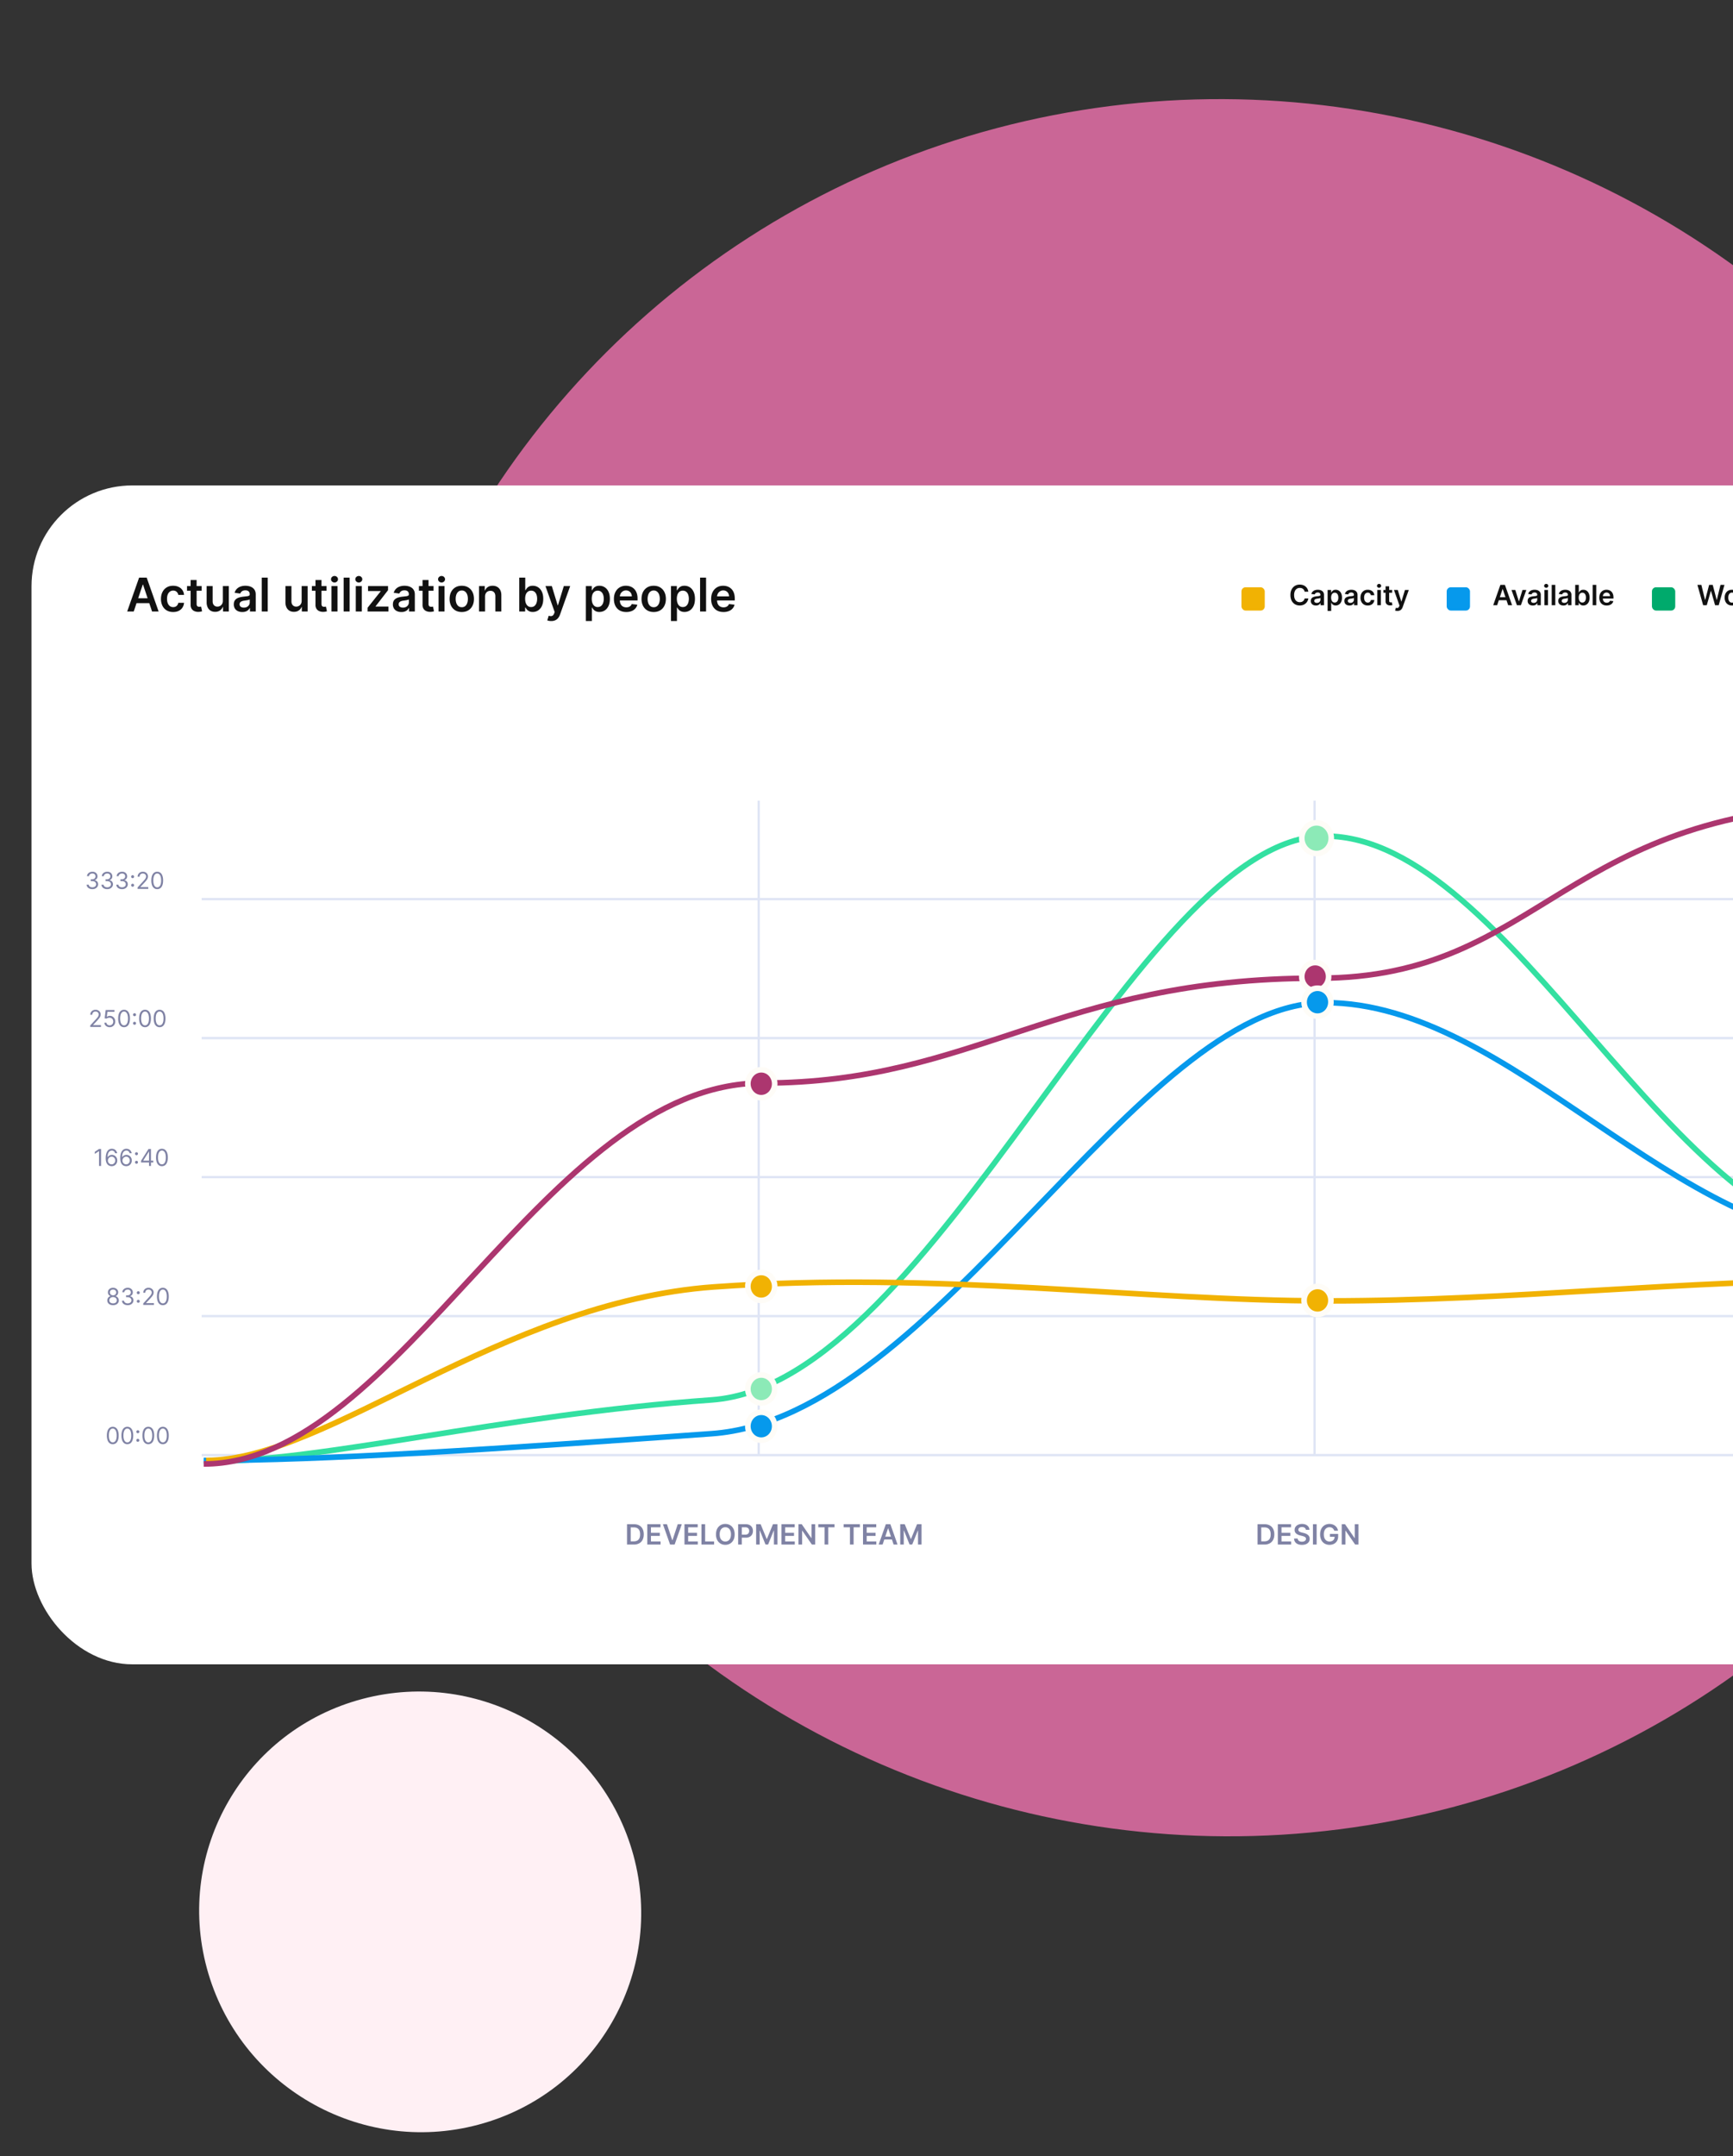 <svg xmlns="http://www.w3.org/2000/svg" width="275" height="342" fill="none"><rect width="100%" height="100%" fill="#333333" stroke="none"/><g clip-path="url(#a)"><circle cx="138" cy="138" r="138" fill="#CA6696" transform="matrix(-.262 -.965 .967 -.256 97 322)"/><circle cx="35" cy="35" r="35" fill="#FFF0F4" transform="matrix(-.262 -.965 .967 -.256 42 346)"/><rect width="325" height="187" x="5" y="77" fill="#fff" rx="16"/><rect width="3.697" height="3.697" x="197" y="93.152" fill="#F1B203" rx=".657"/><path fill="#111" d="M207.612 93.862h-.589a.701.701 0 0 0-.491-.567.895.895 0 0 0-.276-.04.834.834 0 0 0-.466.132.86.86 0 0 0-.318.384 1.474 1.474 0 0 0-.115.616c0 .247.038.455.115.624a.863.863 0 0 0 .318.38c.135.086.29.128.465.128a.942.942 0 0 0 .271-.037.737.737 0 0 0 .228-.115.693.693 0 0 0 .269-.438l.589.003a1.256 1.256 0 0 1-.143.432 1.257 1.257 0 0 1-.698.595 1.533 1.533 0 0 1-.524.085c-.284 0-.537-.066-.76-.197a1.377 1.377 0 0 1-.526-.569c-.128-.247-.192-.544-.192-.891 0-.348.065-.645.194-.892.129-.248.305-.437.528-.568.222-.132.474-.197.756-.197.179 0 .346.025.501.075.154.05.292.125.412.222.121.097.22.216.298.356.079.14.13.3.154.48Zm1.207 2.187c-.154 0-.292-.028-.415-.082a.676.676 0 0 1-.289-.246.714.714 0 0 1-.106-.4c0-.136.025-.25.076-.339.05-.089.119-.16.206-.214.087-.053.185-.094.295-.121a2.4 2.4 0 0 1 .341-.062c.142-.014.257-.027.345-.039a.512.512 0 0 0 .193-.057c.041-.026.061-.066.061-.121v-.01a.358.358 0 0 0-.105-.275c-.071-.065-.172-.098-.305-.098-.139 0-.25.03-.332.092a.457.457 0 0 0-.164.215l-.532-.075a.846.846 0 0 1 .208-.369.902.902 0 0 1 .354-.224 1.502 1.502 0 0 1 .811-.035.972.972 0 0 1 .317.136.68.68 0 0 1 .23.254.825.825 0 0 1 .088.402V96h-.548v-.332h-.019a.683.683 0 0 1-.381.329.942.942 0 0 1-.329.052Zm.148-.42a.623.623 0 0 0 .298-.067.497.497 0 0 0 .263-.43v-.285a.275.275 0 0 1-.092.04 1.261 1.261 0 0 1-.142.034c-.052.01-.104.018-.155.025l-.134.019a1 1 0 0 0-.229.057.381.381 0 0 0-.159.11.269.269 0 0 0-.058.18.27.27 0 0 0 .115.237c.076.054.174.08.293.08Zm1.703 1.278V93.58h.56v.4h.034c.029-.058.07-.12.124-.187a.668.668 0 0 1 .217-.172.747.747 0 0 1 .35-.072c.187 0 .356.048.506.143a.97.97 0 0 1 .359.42c.089.186.134.413.134.681 0 .266-.044.492-.131.678a.995.995 0 0 1-.356.425.914.914 0 0 1-.51.147.7.7 0 0 1-.566-.236 1.082 1.082 0 0 1-.127-.188h-.024v1.288h-.57Zm.559-2.117c0 .157.022.294.066.411.045.118.11.21.194.276a.493.493 0 0 0 .309.098.493.493 0 0 0 .316-.101.621.621 0 0 0 .192-.279c.045-.119.067-.254.067-.405 0-.15-.022-.283-.065-.4a.6.6 0 0 0-.192-.274.502.502 0 0 0-.318-.1.503.503 0 0 0-.311.097.59.59 0 0 0-.193.27 1.145 1.145 0 0 0-.065.407Zm2.909 1.259a1.01 1.01 0 0 1-.414-.082.679.679 0 0 1-.29-.246.722.722 0 0 1-.105-.4c0-.136.025-.25.075-.339.051-.089.12-.16.207-.214a1.04 1.04 0 0 1 .294-.121 2.44 2.44 0 0 1 .342-.062c.142-.014.257-.027.345-.039a.512.512 0 0 0 .192-.057c.041-.026.062-.066.062-.121v-.01c0-.118-.035-.21-.106-.275-.07-.065-.171-.098-.304-.098-.139 0-.25.03-.332.092a.45.45 0 0 0-.164.215l-.532-.075a.855.855 0 0 1 .562-.593 1.502 1.502 0 0 1 .811-.035.981.981 0 0 1 .317.136.688.688 0 0 1 .23.254.825.825 0 0 1 .088.402V96h-.548v-.332h-.019a.707.707 0 0 1-.381.329.952.952 0 0 1-.33.052Zm.149-.42a.619.619 0 0 0 .297-.067.5.5 0 0 0 .194-.183.467.467 0 0 0 .069-.247v-.285a.268.268 0 0 1-.091.04 1.261 1.261 0 0 1-.142.034 3.833 3.833 0 0 1-.29.044.99.99 0 0 0-.228.057.381.381 0 0 0-.159.11.269.269 0 0 0-.058.18.27.27 0 0 0 .115.237c.076.054.174.08.293.08Zm2.758.418c-.242 0-.449-.053-.622-.159a1.062 1.062 0 0 1-.399-.44 1.46 1.46 0 0 1-.139-.648c0-.246.048-.463.142-.65.095-.19.228-.337.4-.442.174-.106.378-.16.615-.16.196 0 .37.037.521.11a.89.89 0 0 1 .364.304c.09.13.142.282.154.456h-.545a.52.52 0 0 0-.157-.291.455.455 0 0 0-.329-.118.518.518 0 0 0-.308.094.603.603 0 0 0-.206.268 1.098 1.098 0 0 0-.072.42c0 .164.024.306.072.425a.619.619 0 0 0 .203.272.521.521 0 0 0 .311.095.516.516 0 0 0 .225-.048.452.452 0 0 0 .168-.14.518.518 0 0 0 .093-.222h.545a.896.896 0 0 1-.507.764c-.15.073-.326.11-.529.11ZM218.55 96v-2.42h.57V96h-.57Zm.286-2.763a.333.333 0 0 1-.233-.09.29.29 0 0 1-.097-.219c0-.086.032-.159.097-.219a.33.33 0 0 1 .233-.091c.092 0 .169.03.233.091.066.06.098.133.098.22a.287.287 0 0 1-.098.218.328.328 0 0 1-.233.09Zm2.079.343v.442h-1.391v-.442h1.391Zm-1.048-.58h.57v2.272c0 .077.012.136.035.177.024.04.056.067.094.082a.365.365 0 0 0 .13.022.837.837 0 0 0 .167-.022l.096.445a1.075 1.075 0 0 1-.336.057.93.93 0 0 1-.386-.064.6.6 0 0 1-.272-.224.66.66 0 0 1-.098-.378V93Zm1.879 3.907a1.153 1.153 0 0 1-.372-.06l.132-.444a.762.762 0 0 0 .223.035.27.27 0 0 0 .171-.062.434.434 0 0 0 .128-.195l.049-.13-.878-2.47h.605l.558 1.827h.025l.559-1.828h.607l-.969 2.713a1.074 1.074 0 0 1-.18.33.727.727 0 0 1-.274.21.91.91 0 0 1-.384.074Z"/><rect width="3.697" height="3.697" x="229.568" y="93.152" fill="#0699EC" rx=".657"/><path fill="#111" d="M237.574 96h-.624l1.136-3.226h.721L239.945 96h-.624l-.862-2.564h-.025l-.86 2.564Zm.02-1.265h1.702v.47h-1.702v-.47Zm4.608-1.155-.861 2.42h-.63l-.862-2.42h.608l.556 1.798h.025l.558-1.798h.606Zm1.022 2.469c-.153 0-.292-.028-.414-.082a.673.673 0 0 1-.29-.246.714.714 0 0 1-.106-.4c0-.136.025-.25.076-.339.05-.089.119-.16.206-.214.087-.053.186-.094.295-.121.11-.029.224-.049.342-.062.141-.014.256-.027.345-.039a.512.512 0 0 0 .192-.057c.041-.026.061-.066.061-.121v-.01a.358.358 0 0 0-.105-.275c-.071-.065-.172-.098-.304-.098-.14 0-.251.03-.333.092a.457.457 0 0 0-.164.215l-.532-.075a.846.846 0 0 1 .208-.369.91.91 0 0 1 .354-.224c.14-.05.294-.075.463-.075.117 0 .233.013.349.04a.976.976 0 0 1 .316.136.68.68 0 0 1 .23.254.825.825 0 0 1 .088.402V96h-.548v-.332h-.019a.683.683 0 0 1-.381.329.942.942 0 0 1-.329.052Zm.148-.42a.623.623 0 0 0 .298-.067.497.497 0 0 0 .263-.43v-.285a.275.275 0 0 1-.092.04 1.294 1.294 0 0 1-.141.034c-.053.01-.105.018-.156.025l-.134.019c-.085.012-.161.03-.229.057a.381.381 0 0 0-.159.11.269.269 0 0 0-.058.18.27.27 0 0 0 .115.237.5.5 0 0 0 .293.08Zm1.703.371v-2.42h.57V96h-.57Zm.287-2.763a.335.335 0 0 1-.234-.09.29.29 0 0 1-.097-.219c0-.086.032-.159.097-.219a.332.332 0 0 1 .234-.091c.091 0 .169.03.233.091.065.06.097.133.097.22a.29.29 0 0 1-.097.218.33.33 0 0 1-.233.09Zm1.44-.463V96h-.571v-3.226h.571Zm1.282 3.275a1.01 1.01 0 0 1-.414-.082.679.679 0 0 1-.29-.246.722.722 0 0 1-.105-.4c0-.136.025-.25.075-.339.051-.089.12-.16.207-.214a1.04 1.04 0 0 1 .294-.121c.111-.029.224-.049.342-.062.142-.014.257-.027.345-.039a.512.512 0 0 0 .192-.057c.041-.026.062-.066.062-.121v-.01c0-.118-.035-.21-.106-.275-.07-.065-.172-.098-.304-.098-.14 0-.25.03-.332.092a.45.45 0 0 0-.164.215l-.533-.075a.856.856 0 0 1 .563-.593 1.502 1.502 0 0 1 .811-.035.981.981 0 0 1 .317.136.688.688 0 0 1 .23.254.825.825 0 0 1 .088.402V96h-.548v-.332h-.019a.707.707 0 0 1-.381.329.952.952 0 0 1-.33.052Zm.148-.42a.62.62 0 0 0 .298-.067.5.5 0 0 0 .194-.183.467.467 0 0 0 .069-.247v-.285a.268.268 0 0 1-.091.04 1.261 1.261 0 0 1-.142.034 3.833 3.833 0 0 1-.29.044.99.99 0 0 0-.228.057.381.381 0 0 0-.159.11.27.27 0 0 0-.059.18c0 .105.039.184.115.237.077.054.175.08.293.08Zm1.729.371v-3.226h.57v1.207h.023c.03-.06.071-.122.125-.188a.657.657 0 0 1 .217-.172.747.747 0 0 1 .35-.072.925.925 0 0 1 .865.564c.089.185.134.412.134.68 0 .266-.044.492-.131.678a.995.995 0 0 1-.356.425.914.914 0 0 1-.51.147.7.7 0 0 1-.566-.236 1.092 1.092 0 0 1-.128-.188h-.033V96h-.56Zm.559-1.21c0 .157.022.294.066.411.045.118.11.21.194.276a.492.492 0 0 0 .308.098.496.496 0 0 0 .317-.101.621.621 0 0 0 .192-.279c.044-.119.066-.254.066-.405 0-.15-.021-.283-.064-.4a.6.6 0 0 0-.192-.274.503.503 0 0 0-.319-.1.502.502 0 0 0-.31.097.591.591 0 0 0-.194.27 1.169 1.169 0 0 0-.064.407Zm2.78-2.016V96h-.571v-3.226h.571Zm1.657 3.273c-.242 0-.452-.05-.628-.151a1.017 1.017 0 0 1-.405-.432 1.44 1.44 0 0 1-.142-.66c0-.249.047-.467.142-.655.096-.189.229-.336.4-.441a1.12 1.12 0 0 1 .603-.16c.15 0 .29.025.423.073.133.048.251.121.352.22.103.1.184.228.243.382.059.153.088.336.088.548v.175h-1.983v-.384h1.437a.616.616 0 0 0-.071-.292.515.515 0 0 0-.194-.203.547.547 0 0 0-.287-.074.556.556 0 0 0-.307.085.583.583 0 0 0-.206.22.626.626 0 0 0-.074.298v.336c0 .14.025.261.077.362.051.1.123.177.216.23.092.053.2.079.324.079a.687.687 0 0 0 .225-.035.491.491 0 0 0 .175-.105.43.43 0 0 0 .112-.172l.533.06a.83.83 0 0 1-.193.369.933.933 0 0 1-.359.242 1.377 1.377 0 0 1-.501.085Z"/><rect width="3.697" height="3.697" x="262.137" y="93.152" fill="#00AA6C" rx=".657"/><path fill="#111" d="m270.262 96-.911-3.226h.629l.581 2.37h.03l.62-2.37h.572l.623 2.372h.028l.581-2.372h.629L272.733 96h-.576l-.646-2.264h-.025L270.838 96h-.576Zm4.57.047a1.17 1.17 0 0 1-.614-.156 1.057 1.057 0 0 1-.403-.436 1.429 1.429 0 0 1-.142-.655c0-.25.047-.47.142-.657.095-.188.23-.334.403-.438a1.17 1.17 0 0 1 .614-.156c.237 0 .441.052.615.156.173.104.307.25.401.438.096.188.144.407.144.657 0 .25-.048.468-.144.655a1.046 1.046 0 0 1-.401.436 1.174 1.174 0 0 1-.615.156Zm.003-.457a.493.493 0 0 0 .322-.105.637.637 0 0 0 .192-.287c.043-.12.064-.253.064-.4 0-.148-.021-.282-.064-.402a.636.636 0 0 0-.192-.288.488.488 0 0 0-.322-.107.498.498 0 0 0-.327.107.647.647 0 0 0-.194.288c-.042.12-.063.254-.063.402 0 .147.021.28.063.4.043.12.108.216.194.287.087.07.196.105.327.105Zm1.641.41v-2.42h.553v.404h.025a.599.599 0 0 1 .227-.323.623.623 0 0 1 .37-.115 1.34 1.34 0 0 1 .205.015v.525a1.065 1.065 0 0 0-.265-.033.572.572 0 0 0-.28.068.494.494 0 0 0-.265.457V96h-.57Zm2.278-.76-.001-.688h.091l.87-.972h.666l-1.07 1.191h-.118l-.438.47Zm-.52.76v-3.226h.571V96h-.571Zm1.519 0-.788-1.101.385-.402L280.435 96h-.682Zm1.979.047c-.243 0-.453-.05-.629-.151a1.03 1.03 0 0 1-.405-.432 1.452 1.452 0 0 1-.142-.66c0-.249.048-.467.142-.655.096-.189.229-.336.4-.441.171-.106.373-.16.604-.16.149 0 .289.025.422.073.133.048.251.121.353.22.103.1.183.228.242.382.059.153.088.336.088.548v.175h-1.983v-.384h1.437a.616.616 0 0 0-.071-.292.515.515 0 0 0-.194-.203.545.545 0 0 0-.287-.074.558.558 0 0 0-.307.085.583.583 0 0 0-.206.22.638.638 0 0 0-.074.298v.336c0 .14.026.261.077.362.052.1.123.177.216.23.092.053.2.079.324.079a.698.698 0 0 0 .226-.035.51.51 0 0 0 .175-.105.44.44 0 0 0 .111-.172l.533.06a.839.839 0 0 1-.192.369.944.944 0 0 1-.36.242 1.371 1.371 0 0 1-.5.085Zm2.456-.004a.92.92 0 0 1-.511-.147 1.002 1.002 0 0 1-.356-.425 1.59 1.59 0 0 1-.13-.678c0-.269.044-.495.132-.68a.973.973 0 0 1 .361-.42.925.925 0 0 1 .505-.144c.142 0 .259.024.35.072a.657.657 0 0 1 .217.172c.054.066.095.129.125.188h.024v-1.207h.571V96h-.56v-.381h-.035a.988.988 0 0 1-.128.187.695.695 0 0 1-.565.237Zm.159-.468a.493.493 0 0 0 .309-.098.609.609 0 0 0 .193-.276c.045-.117.067-.254.067-.41 0-.157-.022-.293-.067-.409a.58.58 0 0 0-.192-.27.496.496 0 0 0-.31-.095.502.502 0 0 0-.318.099.61.61 0 0 0-.193.274c-.043.117-.064.25-.064.4 0 .151.021.286.064.405a.64.64 0 0 0 .194.279.5.5 0 0 0 .317.1Z"/><path fill="#7F82A4" d="M17.94 207.031c-.18 0-.339-.032-.477-.096a.79.79 0 0 1-.322-.266.672.672 0 0 1-.114-.389.711.711 0 0 1 .254-.558.573.573 0 0 1 .266-.125v-.015a.523.523 0 0 1-.307-.217.655.655 0 0 1-.113-.382c0-.136.034-.259.104-.366a.727.727 0 0 1 .288-.255.926.926 0 0 1 .422-.093c.156 0 .295.031.417.093a.727.727 0 0 1 .29.255c.07.107.106.23.107.366-.001.143-.04.27-.117.382a.523.523 0 0 1-.303.217v.015a.556.556 0 0 1 .262.125.726.726 0 0 1 .257.558.68.68 0 0 1-.118.389.79.79 0 0 1-.321.266 1.105 1.105 0 0 1-.474.096Zm0-.289c.122 0 .227-.02.316-.059a.446.446 0 0 0 .278-.419.485.485 0 0 0-.078-.269.537.537 0 0 0-.212-.184.672.672 0 0 0-.303-.067.691.691 0 0 0-.307.067.537.537 0 0 0-.212.184.475.475 0 0 0-.075.269c0 .097.023.181.07.252a.464.464 0 0 0 .206.167.79.79 0 0 0 .318.059Zm0-1.276a.543.543 0 0 0 .257-.058.436.436 0 0 0 .243-.404.42.42 0 0 0-.239-.395.564.564 0 0 0-.26-.057c-.1 0-.189.019-.264.057a.409.409 0 0 0-.235.395c0 .093.02.174.062.243a.436.436 0 0 0 .177.161.557.557 0 0 0 .26.058Zm2.326 1.565c-.173 0-.328-.03-.463-.089a.807.807 0 0 1-.322-.248.67.67 0 0 1-.129-.372h.331a.393.393 0 0 0 .09.225c.052.062.12.11.206.144a.752.752 0 0 0 .282.051c.115 0 .218-.02.307-.06a.517.517 0 0 0 .21-.168.422.422 0 0 0 .076-.25.466.466 0 0 0-.289-.44.85.85 0 0 0-.346-.064h-.216v-.289h.216c.107 0 .2-.019.28-.057a.436.436 0 0 0 .26-.41.416.416 0 0 0-.231-.395.548.548 0 0 0-.257-.057.682.682 0 0 0-.262.052.484.484 0 0 0-.2.145.382.382 0 0 0-.084.229h-.315a.637.637 0 0 1 .128-.37.805.805 0 0 1 .312-.25c.13-.059.272-.089.426-.089a.86.86 0 0 1 .428.101c.12.067.211.154.275.264a.689.689 0 0 1 .096.354.63.63 0 0 1-.12.388.607.607 0 0 1-.321.221v.021c.17.028.302.101.397.217a.653.653 0 0 1 .143.429c0 .146-.04.278-.119.394a.804.804 0 0 1-.323.273c-.136.067-.292.1-.466.1Zm1.676-.381a.228.228 0 0 1-.166-.069.229.229 0 0 1-.07-.167c0-.065.023-.12.07-.167a.228.228 0 0 1 .166-.069c.065 0 .12.023.167.069.046.047.07.102.07.167a.246.246 0 0 1-.118.205.225.225 0 0 1-.119.031Zm0-1.36a.228.228 0 0 1-.166-.069.229.229 0 0 1-.07-.167c0-.065.023-.12.07-.167a.228.228 0 0 1 .166-.069c.065 0 .12.023.167.069.046.047.07.102.07.167a.246.246 0 0 1-.118.205.225.225 0 0 1-.119.031Zm.787 1.704v-.236l.888-.972c.104-.113.19-.212.257-.296a1.11 1.11 0 0 0 .15-.239.576.576 0 0 0 .05-.236.436.436 0 0 0-.252-.406.591.591 0 0 0-.263-.057.546.546 0 0 0-.27.065.443.443 0 0 0-.178.177.553.553 0 0 0-.061.268h-.31a.754.754 0 0 1 .406-.693.889.889 0 0 1 .424-.1c.157 0 .297.033.418.1a.746.746 0 0 1 .287.269c.069.113.103.238.103.377a.816.816 0 0 1-.054.29 1.281 1.281 0 0 1-.183.313 5.478 5.478 0 0 1-.361.42l-.604.646v.021h1.25v.289h-1.697Zm3.116.037a.8.8 0 0 1-.506-.162 1.004 1.004 0 0 1-.319-.471 2.239 2.239 0 0 1-.11-.748c0-.291.037-.539.11-.744.075-.207.181-.364.32-.473a.796.796 0 0 1 .505-.164c.196 0 .363.055.502.164.14.109.247.266.32.473.075.205.112.453.112.744 0 .292-.037.542-.11.748-.074.206-.18.363-.32.471a.8.8 0 0 1-.505.162Zm0-.289c.196 0 .348-.094.456-.283.109-.189.163-.459.163-.809 0-.233-.025-.431-.075-.595a.82.82 0 0 0-.212-.374.469.469 0 0 0-.332-.129c-.195 0-.347.096-.456.288-.11.191-.164.461-.164.81 0 .233.024.43.073.593.05.163.12.287.212.372a.478.478 0 0 0 .334.127ZM17.895 229.082a.8.8 0 0 1-.505-.162 1.004 1.004 0 0 1-.32-.471 2.24 2.24 0 0 1-.11-.748c0-.291.037-.539.11-.745.075-.206.182-.364.321-.472a.79.79 0 0 1 .504-.164c.196 0 .364.054.503.164.14.108.247.266.32.472a2.2 2.2 0 0 1 .112.745c0 .292-.037.541-.11.748-.074.206-.18.363-.32.471a.8.8 0 0 1-.505.162Zm0-.289c.196 0 .349-.095.457-.284.109-.189.163-.458.163-.808a2.06 2.06 0 0 0-.075-.595.815.815 0 0 0-.213-.374.469.469 0 0 0-.332-.129c-.194 0-.346.096-.455.288-.11.191-.164.461-.164.81 0 .232.024.43.073.593.05.163.12.287.212.372a.482.482 0 0 0 .334.127Zm2.31.289a.8.8 0 0 1-.505-.162 1.004 1.004 0 0 1-.319-.471 2.24 2.24 0 0 1-.11-.748c0-.291.037-.539.11-.745.075-.206.181-.364.32-.472a.79.79 0 0 1 .505-.164c.196 0 .363.054.502.164.14.108.247.266.32.472a2.2 2.2 0 0 1 .112.745c0 .292-.036.541-.11.748-.074.206-.18.363-.319.471a.8.8 0 0 1-.505.162Zm0-.289c.197 0 .349-.095.458-.284.108-.189.162-.458.162-.808a2.06 2.06 0 0 0-.075-.595.815.815 0 0 0-.212-.374.469.469 0 0 0-.332-.129c-.195 0-.346.096-.456.288-.11.191-.164.461-.164.81 0 .232.024.43.074.593.049.163.119.287.21.372a.482.482 0 0 0 .336.127Zm1.665-.092a.225.225 0 0 1-.167-.07.226.226 0 0 1-.07-.166c0-.065.024-.121.07-.167a.23.23 0 0 1 .167-.07.23.23 0 0 1 .167.07c.046.046.07.102.07.167a.223.223 0 0 1-.033.118.236.236 0 0 1-.204.118Zm0-1.36a.225.225 0 0 1-.167-.07.226.226 0 0 1-.07-.166c0-.065.024-.121.07-.167a.23.23 0 0 1 .167-.07.23.23 0 0 1 .167.07c.046.046.07.102.07.167a.223.223 0 0 1-.033.118.236.236 0 0 1-.204.118Zm1.664 1.741a.8.8 0 0 1-.505-.162 1.004 1.004 0 0 1-.32-.471 2.243 2.243 0 0 1-.11-.748c0-.291.037-.539.11-.745.075-.206.182-.364.321-.472a.79.79 0 0 1 .504-.164c.196 0 .364.054.503.164.14.108.247.266.32.472.075.206.112.454.112.745 0 .292-.037.541-.11.748-.074.206-.18.363-.32.471a.8.8 0 0 1-.505.162Zm0-.289c.196 0 .348-.095.457-.284.108-.189.163-.458.163-.808 0-.233-.025-.431-.075-.595a.815.815 0 0 0-.213-.374.469.469 0 0 0-.332-.129c-.194 0-.346.096-.455.288-.11.191-.165.461-.165.81 0 .232.025.43.074.593.049.163.12.287.211.372a.482.482 0 0 0 .335.127Zm2.31.289a.8.8 0 0 1-.505-.162 1.004 1.004 0 0 1-.319-.471 2.243 2.243 0 0 1-.11-.748c0-.291.037-.539.11-.745.075-.206.181-.364.32-.472a.79.79 0 0 1 .505-.164c.196 0 .363.054.502.164.14.108.247.266.32.472.075.206.112.454.112.745 0 .292-.037.541-.11.748-.074.206-.18.363-.32.471a.8.8 0 0 1-.505.162Zm0-.289c.197 0 .349-.095.457-.284.109-.189.163-.458.163-.808 0-.233-.025-.431-.075-.595a.815.815 0 0 0-.212-.374.469.469 0 0 0-.332-.129c-.195 0-.347.096-.456.288-.11.191-.164.461-.164.81 0 .232.024.43.073.593.05.163.12.287.212.372a.482.482 0 0 0 .334.127ZM16.04 182.257v2.688h-.325v-2.347H15.7l-.657.436v-.331l.672-.446h.326Zm1.667 2.725a1.019 1.019 0 0 1-.331-.063.792.792 0 0 1-.302-.203 1.056 1.056 0 0 1-.22-.39 1.98 1.98 0 0 1-.082-.62 2.7 2.7 0 0 1 .067-.633c.045-.184.11-.34.194-.466a.867.867 0 0 1 .307-.288.837.837 0 0 1 .409-.099c.15 0 .284.03.402.091a.76.76 0 0 1 .288.249c.075.107.123.23.145.369h-.32a.596.596 0 0 0-.174-.301.484.484 0 0 0-.341-.119.56.56 0 0 0-.492.272c-.12.181-.18.435-.18.762h.02a.787.787 0 0 1 .662-.357c.154 0 .295.039.423.116a.85.85 0 0 1 .307.316.909.909 0 0 1 .116.461.952.952 0 0 1-.112.457.85.85 0 0 1-.314.328.885.885 0 0 1-.472.118Zm0-.289c.11 0 .209-.027.296-.082a.627.627 0 0 0 .286-.532.62.62 0 0 0-.278-.523.54.54 0 0 0-.294-.081.591.591 0 0 0-.421.184.65.65 0 0 0-.126.195.618.618 0 0 0 .236.754.542.542 0 0 0 .3.085Zm2.307.289a1.02 1.02 0 0 1-.331-.063.793.793 0 0 1-.302-.203 1.056 1.056 0 0 1-.22-.39 1.98 1.98 0 0 1-.082-.62 2.7 2.7 0 0 1 .067-.633c.044-.184.11-.34.194-.466a.867.867 0 0 1 .307-.288.837.837 0 0 1 .409-.099c.15 0 .284.03.401.091a.76.76 0 0 1 .29.249c.073.107.122.23.143.369h-.32a.596.596 0 0 0-.173-.301.484.484 0 0 0-.341-.119.56.56 0 0 0-.493.272c-.119.181-.179.435-.18.762h.021a.79.79 0 0 1 .662-.357c.154 0 .295.039.423.116a.85.85 0 0 1 .307.316.909.909 0 0 1 .116.461.952.952 0 0 1-.112.457.85.85 0 0 1-.314.328.885.885 0 0 1-.472.118Zm0-.289c.11 0 .209-.027.296-.082a.627.627 0 0 0 .286-.532.62.62 0 0 0-.278-.523.54.54 0 0 0-.294-.081.591.591 0 0 0-.421.184.653.653 0 0 0-.126.195.618.618 0 0 0 .236.754.542.542 0 0 0 .3.085Zm1.645-.092a.228.228 0 0 1-.167-.069.229.229 0 0 1-.07-.167c0-.065.024-.12.07-.167a.228.228 0 0 1 .167-.069c.065 0 .12.023.166.069.047.047.07.102.07.167a.246.246 0 0 1-.118.205.225.225 0 0 1-.118.031Zm0-1.36a.228.228 0 0 1-.167-.069.229.229 0 0 1-.07-.167c0-.065.024-.12.07-.167a.228.228 0 0 1 .167-.069c.065 0 .12.023.166.069.047.047.07.102.07.167a.246.246 0 0 1-.118.205.225.225 0 0 1-.118.031Zm.724 1.153v-.268l1.181-1.869h.194v.415h-.13l-.893 1.412v.021h1.59v.289h-1.942Zm1.265.551v-2.688h.31v2.688h-.31Zm2.046.037a.805.805 0 0 1-.505-.161 1.012 1.012 0 0 1-.319-.472 2.239 2.239 0 0 1-.11-.748c0-.29.037-.539.11-.744.074-.207.181-.364.32-.473a.796.796 0 0 1 .504-.164c.196 0 .364.055.503.164.14.109.247.266.32.473.075.205.112.454.112.744 0 .292-.037.542-.11.748-.074.206-.18.363-.32.472a.805.805 0 0 1-.505.161Zm0-.289c.196 0 .349-.094.457-.283.109-.189.163-.459.163-.809 0-.233-.025-.431-.075-.595a.82.82 0 0 0-.213-.374.472.472 0 0 0-.332-.128c-.194 0-.346.095-.455.287-.11.191-.164.461-.164.81 0 .233.024.431.073.593.05.163.12.287.212.372a.478.478 0 0 0 .334.127ZM14.322 162.896v-.236l.888-.971a6.31 6.31 0 0 0 .257-.297c.067-.085.117-.164.15-.239a.576.576 0 0 0 .05-.236.439.439 0 0 0-.252-.406.605.605 0 0 0-.263-.056.546.546 0 0 0-.27.064.443.443 0 0 0-.178.177.557.557 0 0 0-.061.268h-.31c0-.157.036-.296.109-.415a.76.76 0 0 1 .296-.278.9.9 0 0 1 .424-.1c.158 0 .297.034.42.1a.754.754 0 0 1 .285.269.71.71 0 0 1 .104.377.812.812 0 0 1-.054.29 1.285 1.285 0 0 1-.184.314 5.891 5.891 0 0 1-.36.42l-.604.646v.021h1.25v.288h-1.697Zm3.079.037a.913.913 0 0 1-.416-.092.769.769 0 0 1-.297-.252.683.683 0 0 1-.122-.365h.315a.43.43 0 0 0 .165.302.55.55 0 0 0 .355.118.555.555 0 0 0 .497-.29.632.632 0 0 0 .075-.308.63.63 0 0 0-.078-.314.563.563 0 0 0-.21-.219.59.59 0 0 0-.305-.082.846.846 0 0 0-.254.039.7.7 0 0 0-.214.098l-.304-.037.162-1.323h1.397v.289h-1.123l-.095.793h.016a.784.784 0 0 1 .467-.153c.165 0 .311.04.44.119.13.077.23.184.305.32.074.136.111.29.111.465a.91.91 0 0 1-.116.459.845.845 0 0 1-.314.318.9.9 0 0 1-.457.115Zm2.285 0a.805.805 0 0 1-.505-.161 1.015 1.015 0 0 1-.319-.471 2.245 2.245 0 0 1-.11-.749c0-.29.037-.538.11-.744a1.02 1.02 0 0 1 .32-.473.797.797 0 0 1 .504-.164.79.79 0 0 1 .503.164c.14.109.247.266.32.473.075.206.112.454.112.744 0 .293-.037.542-.11.749-.074.205-.18.362-.32.471a.805.805 0 0 1-.505.161Zm0-.289c.197 0 .349-.094.457-.283.109-.189.163-.459.163-.809a2.05 2.05 0 0 0-.075-.594.818.818 0 0 0-.213-.375.472.472 0 0 0-.332-.128c-.194 0-.346.096-.455.287-.11.191-.164.461-.164.81 0 .233.024.431.073.594.05.162.12.286.212.371a.477.477 0 0 0 .334.127Zm1.665-.091a.23.23 0 0 1-.167-.07.227.227 0 0 1-.07-.167c0-.065.024-.12.07-.166a.226.226 0 0 1 .167-.07c.065 0 .12.023.167.07.046.046.07.101.07.166a.246.246 0 0 1-.118.205.226.226 0 0 1-.119.032Zm0-1.36a.23.23 0 0 1-.167-.07.227.227 0 0 1-.07-.167c0-.064.024-.12.07-.166a.226.226 0 0 1 .167-.07c.065 0 .12.023.167.07.046.046.07.102.07.166a.246.246 0 0 1-.118.205.226.226 0 0 1-.119.032Zm1.664 1.74a.805.805 0 0 1-.506-.161 1.015 1.015 0 0 1-.319-.471 2.245 2.245 0 0 1-.11-.749c0-.29.037-.538.11-.744.075-.207.182-.364.32-.473a.796.796 0 0 1 .505-.164.79.79 0 0 1 .503.164c.14.109.246.266.32.473.074.206.111.454.111.744 0 .293-.036.542-.11.749-.073.205-.18.362-.319.471a.805.805 0 0 1-.505.161Zm0-.289c.196 0 .348-.094.457-.283.108-.189.162-.459.162-.809a2.05 2.05 0 0 0-.074-.594.82.82 0 0 0-.213-.375.472.472 0 0 0-.332-.128c-.194 0-.346.096-.456.287-.11.191-.164.461-.164.81 0 .233.025.431.074.594.049.162.12.286.211.371a.478.478 0 0 0 .335.127Zm2.31.289a.805.805 0 0 1-.505-.161 1.014 1.014 0 0 1-.32-.471 2.243 2.243 0 0 1-.11-.749c0-.29.037-.538.11-.744.075-.207.182-.364.321-.473a.796.796 0 0 1 .504-.164.79.79 0 0 1 .503.164c.14.109.247.266.32.473.075.206.112.454.112.744 0 .293-.037.542-.11.749-.074.205-.18.362-.32.471a.805.805 0 0 1-.505.161Zm0-.289c.196 0 .349-.094.457-.283.109-.189.163-.459.163-.809 0-.233-.025-.431-.075-.594a.82.82 0 0 0-.213-.375.472.472 0 0 0-.332-.128c-.194 0-.346.096-.455.287-.11.191-.164.461-.164.81 0 .233.024.431.073.594.05.162.12.286.212.371a.478.478 0 0 0 .334.127ZM14.662 141.037c-.173 0-.327-.03-.463-.09a.788.788 0 0 1-.322-.248.663.663 0 0 1-.128-.371h.33a.388.388 0 0 0 .09.224.517.517 0 0 0 .206.145.753.753 0 0 0 .282.051c.116 0 .218-.02.307-.06a.517.517 0 0 0 .21-.168.423.423 0 0 0 .077-.25.466.466 0 0 0-.29-.44.835.835 0 0 0-.346-.064H14.4v-.289h.215c.107 0 .2-.019.281-.058a.438.438 0 0 0 .26-.409c0-.091-.02-.17-.06-.238a.41.41 0 0 0-.171-.157.548.548 0 0 0-.257-.057.663.663 0 0 0-.263.052.484.484 0 0 0-.2.145.378.378 0 0 0-.083.229h-.316a.643.643 0 0 1 .128-.371.812.812 0 0 1 .312-.249c.13-.059.272-.089.427-.089a.85.85 0 0 1 .428.101.704.704 0 0 1 .37.618.604.604 0 0 1-.441.609v.021c.17.028.302.1.398.217a.65.65 0 0 1 .143.429c0 .146-.04.278-.12.394a.82.82 0 0 1-.323.273c-.136.067-.291.1-.466.1Zm2.354 0c-.173 0-.328-.03-.463-.09a.79.79 0 0 1-.322-.248.663.663 0 0 1-.129-.371h.331a.388.388 0 0 0 .09.224.518.518 0 0 0 .206.145.753.753 0 0 0 .282.051c.115 0 .218-.02.307-.06a.517.517 0 0 0 .21-.168.422.422 0 0 0 .076-.25.466.466 0 0 0-.289-.44.834.834 0 0 0-.346-.064h-.215v-.289h.215c.107 0 .2-.019.28-.058a.438.438 0 0 0 .26-.409c0-.091-.02-.17-.06-.238a.41.41 0 0 0-.17-.157.548.548 0 0 0-.258-.057.663.663 0 0 0-.262.052.484.484 0 0 0-.2.145.38.38 0 0 0-.084.229h-.315a.643.643 0 0 1 .128-.371.811.811 0 0 1 .312-.249c.13-.059.272-.089.427-.089.166 0 .309.033.428.101a.703.703 0 0 1 .37.618.604.604 0 0 1-.441.609v.021c.17.028.302.1.397.217a.65.65 0 0 1 .143.429c0 .146-.04.278-.119.394a.82.82 0 0 1-.323.273c-.136.067-.292.1-.466.1Zm2.354 0c-.173 0-.328-.03-.463-.09a.789.789 0 0 1-.322-.248.663.663 0 0 1-.129-.371h.331a.388.388 0 0 0 .09.224.517.517 0 0 0 .205.145.752.752 0 0 0 .283.051c.115 0 .218-.02.307-.06a.516.516 0 0 0 .21-.168.422.422 0 0 0 .076-.25.466.466 0 0 0-.289-.44.835.835 0 0 0-.346-.064h-.216v-.289h.216c.106 0 .2-.019.28-.058a.439.439 0 0 0 .26-.409c0-.091-.02-.17-.06-.238a.41.41 0 0 0-.17-.157.548.548 0 0 0-.258-.057.663.663 0 0 0-.262.052.485.485 0 0 0-.2.145.38.38 0 0 0-.084.229h-.315a.642.642 0 0 1 .127-.371.812.812 0 0 1 .313-.249c.13-.059.271-.089.426-.089.167 0 .31.033.428.101a.704.704 0 0 1 .37.618.603.603 0 0 1-.441.609v.021c.17.028.303.1.398.217a.65.65 0 0 1 .143.429c0 .146-.04.278-.12.394a.82.82 0 0 1-.322.273c-.137.067-.292.1-.466.1Zm1.676-.381a.225.225 0 0 1-.166-.07.225.225 0 0 1-.07-.166c0-.065.023-.121.07-.167a.23.23 0 0 1 .166-.07.23.23 0 0 1 .167.07c.046.046.07.102.07.167a.247.247 0 0 1-.118.205.225.225 0 0 1-.119.031Zm0-1.36a.228.228 0 0 1-.166-.069.229.229 0 0 1-.07-.167c0-.065.023-.121.07-.167a.23.23 0 0 1 .166-.07.23.23 0 0 1 .167.07c.046.046.07.102.07.167a.247.247 0 0 1-.118.205.225.225 0 0 1-.119.031Zm.787 1.704v-.236l.888-.972c.104-.113.19-.212.257-.296.067-.085.117-.165.15-.239a.581.581 0 0 0 .05-.237.436.436 0 0 0-.253-.405.591.591 0 0 0-.262-.057.546.546 0 0 0-.27.065.443.443 0 0 0-.178.177.554.554 0 0 0-.061.268h-.31a.754.754 0 0 1 .406-.693.889.889 0 0 1 .423-.1c.158 0 .297.033.42.1a.746.746 0 0 1 .285.269c.07.113.104.238.104.376a.82.82 0 0 1-.054.291 1.285 1.285 0 0 1-.184.313 5.478 5.478 0 0 1-.36.42l-.605.646v.021h1.25V141h-1.696Zm3.115.037a.8.8 0 0 1-.505-.162 1.004 1.004 0 0 1-.32-.471 2.243 2.243 0 0 1-.11-.748c0-.291.037-.539.11-.745.075-.206.182-.364.321-.472a.79.79 0 0 1 .504-.164c.196 0 .364.054.503.164.14.108.247.266.32.472a2.2 2.2 0 0 1 .112.745c0 .292-.037.541-.11.748-.074.206-.18.363-.32.471a.8.8 0 0 1-.505.162Zm0-.289c.196 0 .349-.095.457-.284.109-.189.163-.458.163-.808 0-.233-.025-.431-.075-.595a.815.815 0 0 0-.213-.374.469.469 0 0 0-.332-.129c-.194 0-.346.096-.455.288-.11.191-.164.461-.164.81 0 .233.024.43.073.593.05.163.12.287.211.372a.478.478 0 0 0 .335.127ZM100.59 245h-1.093v-3.226h1.115c.32 0 .596.064.826.194.231.128.408.312.532.553.124.24.186.528.186.863 0 .336-.063.625-.188.866a1.287 1.287 0 0 1-.537.556 1.711 1.711 0 0 1-.841.194Zm-.509-.506h.481c.224 0 .412-.041.562-.123a.784.784 0 0 0 .339-.37c.075-.165.113-.37.113-.617s-.038-.452-.113-.615a.78.78 0 0 0-.336-.367 1.11 1.11 0 0 0-.548-.122h-.498v2.214Zm2.63.506v-3.226h2.098v.49h-1.513v.876h1.405v.49h-1.405v.88h1.526v.49h-2.111Zm3.126-3.226.84 2.539h.033l.838-2.539h.643L107.053 245h-.721l-1.136-3.226h.641Zm2.779 3.226v-3.226h2.098v.49H109.2v.876h1.405v.49H109.2v.88h1.527v.49h-2.111Zm2.694 0v-3.226h.585v2.736h1.421v.49h-2.006Zm5.27-1.613c0 .348-.065.645-.195.893-.13.247-.306.436-.53.567a1.463 1.463 0 0 1-.757.197c-.283 0-.536-.066-.76-.197a1.411 1.411 0 0 1-.529-.568 1.913 1.913 0 0 1-.194-.892c0-.348.065-.645.194-.892.13-.248.307-.437.529-.568.224-.132.477-.197.76-.197.282 0 .535.065.757.197.224.131.4.32.53.568.13.247.195.544.195.892Zm-.588 0a1.48 1.48 0 0 0-.115-.619.845.845 0 0 0-.315-.383.834.834 0 0 0-.464-.131.835.835 0 0 0-.465.131.861.861 0 0 0-.317.383 1.515 1.515 0 0 0-.113.619c0 .245.038.451.113.621a.87.87 0 0 0 .317.382c.134.086.289.13.465.13.175 0 .33-.044.464-.13a.853.853 0 0 0 .315-.382c.077-.17.115-.376.115-.621Zm1.14 1.613v-3.226h1.21c.248 0 .456.046.624.138.169.093.297.22.383.382.087.16.131.343.131.548 0 .207-.044.391-.131.551a.936.936 0 0 1-.386.38 1.32 1.32 0 0 1-.629.137h-.801v-.481h.723a.746.746 0 0 0 .356-.075.481.481 0 0 0 .204-.208.648.648 0 0 0 .068-.304.641.641 0 0 0-.068-.303.46.46 0 0 0-.206-.203.761.761 0 0 0-.358-.074h-.535V245h-.585Zm2.855-3.226h.715l.958 2.338h.038l.958-2.338h.715V245h-.561v-2.216h-.03l-.891 2.207h-.419l-.892-2.212h-.03V245h-.561v-3.226Zm4.02 3.226v-3.226h2.099v.49h-1.514v.876h1.405v.49h-1.405v.88h1.526v.49h-2.111Zm5.346-3.226V245h-.52l-1.52-2.198h-.027V245h-.584v-3.226h.523l1.518 2.199h.029v-2.199h.581Zm.495.49v-.49h2.574v.49h-.997V245h-.58v-2.736h-.997Zm4.029 0v-.49h2.574v.49h-.997V245h-.58v-2.736h-.997Zm3.07 2.736v-3.226h2.098v.49h-1.514v.876h1.406v.49h-1.406v.88h1.527v.49h-2.111Zm3.109 0h-.624l1.136-3.226h.721l1.138 3.226h-.624l-.862-2.565h-.025l-.86 2.565Zm.02-1.265h1.702v.469h-1.702v-.469Zm2.776-1.961h.715l.958 2.338h.037l.958-2.338h.715V245h-.561v-2.216h-.029l-.892 2.207h-.419l-.892-2.212h-.03V245h-.56v-3.226ZM200.649 245h-1.093v-3.226h1.115c.321 0 .596.064.826.194.231.128.408.312.532.553.124.24.186.528.186.863 0 .336-.063.625-.187.866a1.29 1.29 0 0 1-.538.556 1.711 1.711 0 0 1-.841.194Zm-.509-.506h.481c.225 0 .412-.041.562-.123a.784.784 0 0 0 .339-.37c.075-.165.113-.37.113-.617s-.038-.452-.113-.615a.78.78 0 0 0-.336-.367 1.11 1.11 0 0 0-.548-.122h-.498v2.214Zm2.63.506v-3.226h2.099v.49h-1.514v.876h1.405v.49h-1.405v.88h1.526v.49h-2.111Zm4.448-2.339a.433.433 0 0 0-.186-.322.719.719 0 0 0-.422-.115.796.796 0 0 0-.313.056.46.46 0 0 0-.201.149.364.364 0 0 0-.025.391.428.428 0 0 0 .128.126.916.916 0 0 0 .178.085c.065.023.131.042.197.058l.302.076c.122.028.239.066.352.115.113.048.214.109.304.183.09.073.161.162.214.266a.808.808 0 0 1 .079.365.882.882 0 0 1-.145.5.97.97 0 0 1-.419.335c-.182.08-.402.12-.66.12-.251 0-.469-.039-.654-.117a.97.97 0 0 1-.432-.34 1.013 1.013 0 0 1-.167-.545h.575a.49.49 0 0 0 .342.447.938.938 0 0 0 .331.055.903.903 0 0 0 .334-.056.553.553 0 0 0 .227-.161.39.39 0 0 0 .083-.243.306.306 0 0 0-.074-.207.54.54 0 0 0-.203-.139 1.987 1.987 0 0 0-.303-.101l-.367-.094a1.49 1.49 0 0 1-.63-.311.716.716 0 0 1-.23-.556c0-.19.052-.356.155-.499.104-.143.245-.254.423-.333.179-.079.381-.119.607-.119.229 0 .429.04.602.119a.986.986 0 0 1 .408.33c.098.139.149.3.152.482h-.562Zm1.712-.887V245h-.584v-3.226h.584Zm2.794 1.03a.802.802 0 0 0-.272-.403.647.647 0 0 0-.218-.109.913.913 0 0 0-.268-.038.84.84 0 0 0-.463.131.873.873 0 0 0-.319.384 1.471 1.471 0 0 0-.115.615c0 .243.038.45.115.619a.871.871 0 0 0 .319.386.867.867 0 0 0 .476.131.898.898 0 0 0 .425-.095.662.662 0 0 0 .279-.268.825.825 0 0 0 .098-.409l.132.02h-.876v-.457h1.309v.388c0 .276-.058.515-.176.717a1.208 1.208 0 0 1-.485.466 1.504 1.504 0 0 1-.709.162 1.51 1.51 0 0 1-.783-.2 1.38 1.38 0 0 1-.525-.572 1.938 1.938 0 0 1-.187-.882c0-.26.037-.493.11-.698a1.52 1.52 0 0 1 .312-.521c.133-.144.29-.253.47-.328a1.5 1.5 0 0 1 .586-.113c.178 0 .345.026.499.078.154.052.291.125.411.221.121.096.22.209.298.34.077.132.128.276.153.435h-.596Zm3.839-1.03V245h-.52l-1.52-2.198h-.027V245h-.585v-3.226h.523l1.519 2.199h.028v-2.199h.582Z"/><path stroke="#DFE5F5" stroke-width=".37" d="M32 230.815h264.996M32 208.766h264.996M32 186.718h264.996M32 164.667h264.996M32 142.618h264.996M120.394 127v103.999M208.601 127v103.999"/><path stroke="#33E0A1" stroke-width=".887" d="M297.125 197.293c-31.353 0-57.341-64.674-86.862-64.674-29.75 0-61.734 86.895-97.317 89.435-33.847 2.416-61.484 9.793-80.622 9.793"/><path stroke="#0699EC" stroke-width=".887" d="M297.125 197.11c-31.353 0-57.341-38.065-86.862-38.065-29.75 0-61.734 65.83-97.317 68.369-33.847 2.416-61.484 4.25-80.622 4.25"/><path stroke="#F1B203" stroke-width=".887" d="M297.498 203.023c-31.353 0-57.341 3.327-86.862 3.327-29.75 0-61.734-4.758-97.317-2.218-33.847 2.416-61.484 27.533-80.622 27.533"/><path stroke="#AC366F" stroke-width=".887" d="M297.125 127.631c-49.304 0-52.074 27.532-87.97 27.532-41.476 0-54.394 16.631-88.195 16.631-34.346 0-57.613 60.424-88.636 60.424"/><path fill="#8CEAB7" stroke="#FEFCF7" stroke-width=".887" d="M208.911 135.39c1.313 0 2.34-1.113 2.34-2.438 0-1.325-1.027-2.438-2.34-2.438-1.314 0-2.341 1.113-2.341 2.438 0 1.325 1.027 2.438 2.341 2.438ZM120.802 222.536c1.197 0 2.129-1.014 2.129-2.217s-.932-2.218-2.129-2.218-2.13 1.015-2.13 2.218.933 2.217 2.13 2.217Z"/><path fill="#F1B203" stroke="#FEFCF7" stroke-width=".887" d="M120.802 206.274c1.197 0 2.129-1.014 2.129-2.217s-.932-2.217-2.129-2.217-2.13 1.014-2.13 2.217.933 2.217 2.13 2.217ZM209.067 208.491c1.197 0 2.13-1.014 2.13-2.217s-.933-2.217-2.13-2.217c-1.197 0-2.13 1.014-2.13 2.217s.933 2.217 2.13 2.217Z"/><path fill="#AC366F" stroke="#FEFCF7" stroke-width=".887" d="M120.802 174.122c1.197 0 2.129-1.014 2.129-2.217 0-1.204-.932-2.218-2.129-2.218s-2.13 1.014-2.13 2.218c0 1.203.933 2.217 2.13 2.217ZM208.7 157.12c1.197 0 2.13-1.014 2.13-2.217 0-1.204-.933-2.218-2.13-2.218-1.197 0-2.13 1.014-2.13 2.218 0 1.203.933 2.217 2.13 2.217Z"/><path fill="#0699EC" stroke="#FEFCF7" stroke-width=".887" d="M120.802 228.448c1.197 0 2.129-1.014 2.129-2.217s-.932-2.217-2.129-2.217-2.13 1.014-2.13 2.217.933 2.217 2.13 2.217ZM209.067 161.188c1.197 0 2.13-1.014 2.13-2.217s-.933-2.217-2.13-2.217c-1.197 0-2.13 1.014-2.13 2.217s.933 2.217 2.13 2.217Z"/><path fill="#111" d="M21.22 97h-1.039l1.893-5.377h1.203L25.172 97h-1.04l-1.436-4.274h-.042L21.221 97Zm.035-2.108h2.835v.782h-2.835v-.782Zm6.22 2.187c-.403 0-.749-.089-1.037-.265a1.772 1.772 0 0 1-.665-.733 2.422 2.422 0 0 1-.23-1.082c0-.41.078-.77.236-1.084.157-.315.38-.56.666-.735.29-.177.63-.265 1.024-.265.328 0 .617.06.87.18s.455.289.606.508c.15.217.236.47.257.761h-.908a.868.868 0 0 0-.263-.486c-.136-.13-.32-.197-.548-.197a.858.858 0 0 0-.512.158 1.009 1.009 0 0 0-.344.446c-.08.195-.121.427-.121.699 0 .274.04.51.12.709.081.196.194.347.34.454.146.105.319.157.517.157.14 0 .265-.026.375-.079a.755.755 0 0 0 .28-.233.897.897 0 0 0 .156-.37h.908a1.583 1.583 0 0 1-.252.758c-.145.22-.343.39-.593.515-.25.123-.544.184-.882.184Zm4.521-4.112v.735h-2.318v-.735h2.318Zm-1.746-.966h.95v3.786c0 .128.02.226.059.294.04.067.092.112.157.137a.605.605 0 0 0 .215.036c.06 0 .114-.004.163-.013.051-.008.09-.016.116-.023l.16.743a1.786 1.786 0 0 1-.56.094 1.55 1.55 0 0 1-.643-.108 1 1 0 0 1-.454-.372 1.112 1.112 0 0 1-.163-.63V92Zm5.112 3.303v-2.337h.95V97h-.922v-.717h-.042c-.09.226-.24.41-.448.554-.207.144-.462.215-.764.215-.265 0-.498-.058-.702-.175a1.223 1.223 0 0 1-.472-.518 1.827 1.827 0 0 1-.17-.824v-2.568h.95v2.421c0 .255.07.459.21.61.14.15.324.225.551.225.14 0 .276-.034.407-.102a.828.828 0 0 0 .323-.305.945.945 0 0 0 .129-.512Zm3.088 1.777c-.256 0-.486-.045-.69-.136a1.127 1.127 0 0 1-.484-.41 1.198 1.198 0 0 1-.176-.667c0-.227.042-.415.126-.564a.975.975 0 0 1 .344-.357c.145-.09.31-.157.491-.202.184-.047.374-.082.57-.103.236-.024.428-.046.575-.065a.852.852 0 0 0 .32-.095c.068-.044.103-.111.103-.202v-.016c0-.197-.06-.35-.176-.46-.118-.108-.287-.162-.507-.162-.233 0-.417.05-.554.152a.756.756 0 0 0-.273.36l-.888-.126c.07-.245.186-.45.347-.614.161-.167.358-.29.59-.373a2.26 2.26 0 0 1 .773-.126c.194 0 .387.022.58.068.193.046.368.12.528.226.159.103.287.244.383.422.098.18.147.402.147.67V97h-.914v-.554h-.031a1.16 1.16 0 0 1-.636.549 1.576 1.576 0 0 1-.548.086Zm.246-.698c.191 0 .357-.038.497-.113a.835.835 0 0 0 .323-.304.776.776 0 0 0 .115-.413v-.475a.446.446 0 0 1-.152.068c-.07.021-.149.04-.236.056-.088.015-.175.03-.26.042l-.223.031c-.142.02-.27.05-.381.095a.631.631 0 0 0-.265.183.45.45 0 0 0-.097.3c0 .175.063.307.191.396.128.09.29.134.489.134Zm3.79-4.76V97h-.951v-5.377h.95Zm5.38 3.681v-2.337h.951V97h-.922v-.717h-.042c-.09.226-.24.41-.449.554-.206.144-.46.215-.764.215-.264 0-.497-.058-.7-.175a1.223 1.223 0 0 1-.473-.518 1.828 1.828 0 0 1-.17-.824v-2.568h.95v2.421c0 .255.07.459.21.61.14.15.324.225.551.225.14 0 .276-.034.407-.102a.828.828 0 0 0 .323-.305.946.946 0 0 0 .129-.512Zm3.942-2.337v.735H49.49v-.735h2.318Zm-1.746-.966h.95v3.786c0 .128.02.226.058.294.04.067.093.112.158.137a.604.604 0 0 0 .215.036c.06 0 .114-.004.163-.013.05-.008.09-.016.115-.023l.16.743a1.786 1.786 0 0 1-.56.094 1.55 1.55 0 0 1-.642-.108 1.001 1.001 0 0 1-.454-.372 1.111 1.111 0 0 1-.163-.63V92ZM52.602 97v-4.033h.951V97h-.95Zm.479-4.605c-.15 0-.28-.05-.389-.15a.482.482 0 0 1-.163-.365c0-.143.055-.265.163-.365a.55.55 0 0 1 .389-.152c.152 0 .282.05.388.152.109.1.163.222.163.365a.482.482 0 0 1-.163.365.548.548 0 0 1-.388.15Zm2.4-.772V97h-.95v-5.377h.95ZM56.458 97v-4.033h.95V97h-.95Zm.478-4.605c-.15 0-.28-.05-.388-.15a.482.482 0 0 1-.163-.365c0-.143.054-.265.163-.365a.55.55 0 0 1 .388-.152c.153 0 .282.05.389.152.108.1.163.222.163.365a.482.482 0 0 1-.163.365.548.548 0 0 1-.389.15ZM58.334 97v-.604l2.079-2.607v-.034h-2.011v-.788h3.174v.649l-1.98 2.562v.034h2.048V97h-3.31Zm5.364.081c-.255 0-.486-.045-.69-.136a1.128 1.128 0 0 1-.483-.41 1.199 1.199 0 0 1-.176-.667c0-.227.042-.415.126-.564a.975.975 0 0 1 .344-.357c.145-.09.308-.157.49-.202.184-.047.374-.082.57-.103.237-.024.428-.046.575-.065a.853.853 0 0 0 .32-.095c.069-.044.103-.111.103-.202v-.016c0-.197-.059-.35-.176-.46-.117-.108-.286-.162-.507-.162-.233 0-.417.05-.554.152a.756.756 0 0 0-.273.36l-.887-.126c.07-.245.185-.45.347-.614.16-.167.357-.29.59-.373a2.26 2.26 0 0 1 .772-.126c.194 0 .388.022.58.068.193.046.369.12.528.226.16.103.287.244.383.422.098.18.147.402.147.67V97h-.913v-.554h-.032a1.16 1.16 0 0 1-.635.549 1.575 1.575 0 0 1-.549.086Zm.247-.698c.19 0 .356-.038.496-.113a.835.835 0 0 0 .323-.304.776.776 0 0 0 .116-.413v-.475a.447.447 0 0 1-.153.068c-.07.021-.148.04-.236.056-.088.015-.174.03-.26.042l-.223.031c-.142.02-.269.05-.38.095a.631.631 0 0 0-.266.183.45.45 0 0 0-.097.3c0 .175.064.307.192.396.127.09.29.134.488.134Zm4.852-3.416v.735h-2.319v-.735h2.319Zm-1.746-.966H68v3.786c0 .128.02.226.058.294.04.067.093.112.157.137a.605.605 0 0 0 .216.036c.06 0 .114-.004.163-.013.05-.008.089-.016.115-.023l.16.743a1.786 1.786 0 0 1-.56.094 1.55 1.55 0 0 1-.642-.108 1 1 0 0 1-.454-.372 1.111 1.111 0 0 1-.163-.63V92ZM69.59 97v-4.033h.951V97h-.95Zm.479-4.605c-.151 0-.28-.05-.39-.15a.482.482 0 0 1-.162-.365c0-.143.054-.265.163-.365a.55.55 0 0 1 .389-.152c.152 0 .281.05.388.152.109.1.163.222.163.365a.482.482 0 0 1-.163.365.548.548 0 0 1-.388.15Zm3.208 4.684c-.393 0-.735-.087-1.024-.26a1.765 1.765 0 0 1-.672-.727 2.39 2.39 0 0 1-.236-1.093c0-.416.079-.781.236-1.094.16-.314.384-.557.672-.73.29-.174.63-.26 1.024-.26s.735.086 1.024.26c.29.173.512.416.67.73.16.313.239.678.239 1.094 0 .417-.08.781-.24 1.093-.157.311-.38.554-.669.727-.289.173-.63.26-1.024.26Zm.006-.762a.82.82 0 0 0 .535-.175 1.06 1.06 0 0 0 .32-.478c.072-.2.108-.422.108-.667 0-.247-.036-.47-.107-.67a1.06 1.06 0 0 0-.32-.48.811.811 0 0 0-.536-.179c-.22 0-.401.06-.546.179-.144.119-.252.279-.323.48-.07.2-.105.423-.105.67 0 .245.035.467.105.667.071.2.18.358.323.477a.842.842 0 0 0 .546.176Zm3.684-1.68V97h-.95v-4.033h.908v.686h.047c.093-.226.24-.406.444-.539.205-.133.457-.2.759-.2.278 0 .52.06.727.18.208.118.37.29.483.517.115.225.172.5.17.821V97h-.95v-2.42c0-.27-.07-.481-.21-.633-.138-.153-.33-.229-.575-.229a.883.883 0 0 0-.444.11.765.765 0 0 0-.301.313 1.054 1.054 0 0 0-.108.496ZM82.398 97v-5.377h.951v2.011h.04c.048-.098.118-.202.207-.312a1.1 1.1 0 0 1 .362-.286c.152-.081.347-.121.583-.121.312 0 .593.08.843.239.252.157.451.39.598.7.15.309.224.687.224 1.135 0 .443-.073.819-.218 1.129a1.66 1.66 0 0 1-.594.709c-.25.163-.534.244-.85.244a1.27 1.27 0 0 1-.575-.116 1.168 1.168 0 0 1-.368-.278 1.798 1.798 0 0 1-.213-.312h-.055V97H82.4Zm.933-2.016c0 .26.036.489.11.685.075.196.183.35.323.46a.821.821 0 0 0 .514.162c.21 0 .386-.056.528-.168.142-.114.249-.269.32-.465.074-.197.11-.422.11-.674 0-.25-.035-.473-.107-.667a1.002 1.002 0 0 0-.32-.457.838.838 0 0 0-.53-.165.835.835 0 0 0-.518.16.984.984 0 0 0-.323.449c-.072.192-.107.419-.107.68Zm4.136 3.528a1.923 1.923 0 0 1-.62-.1l.221-.74c.138.04.262.06.37.058a.454.454 0 0 0 .286-.103.726.726 0 0 0 .213-.325l.081-.218-1.462-4.117h1.008l.93 3.046h.042l.932-3.046h1.01l-1.614 4.521a1.811 1.811 0 0 1-.3.55 1.217 1.217 0 0 1-.456.35 1.522 1.522 0 0 1-.641.124Zm5.503 0v-5.545h.935v.667h.055a1.75 1.75 0 0 1 .207-.312 1.1 1.1 0 0 1 .362-.286c.153-.081.347-.121.583-.121.312 0 .593.08.843.239.252.157.452.39.599.7.148.309.223.687.223 1.135 0 .443-.073.819-.218 1.129-.145.31-.343.546-.593.709-.25.163-.534.244-.851.244a1.27 1.27 0 0 1-.575-.116 1.17 1.17 0 0 1-.368-.278 1.804 1.804 0 0 1-.212-.312h-.04v2.147h-.95Zm.932-3.528c0 .26.037.489.11.685.076.196.183.35.323.46a.821.821 0 0 0 .515.162c.21 0 .386-.056.528-.168.141-.114.248-.269.32-.465.073-.197.11-.422.11-.674 0-.25-.036-.473-.108-.667a1 1 0 0 0-.32-.457.838.838 0 0 0-.53-.165.835.835 0 0 0-.517.16.984.984 0 0 0-.323.449c-.072.192-.108.419-.108.68Zm5.474 2.095c-.404 0-.753-.084-1.047-.252a1.708 1.708 0 0 1-.675-.72c-.158-.311-.236-.678-.236-1.1 0-.415.078-.779.236-1.092.16-.315.381-.56.667-.735a1.87 1.87 0 0 1 1.005-.265c.249 0 .483.04.704.12.222.08.418.202.588.368.171.166.306.378.404.635.098.256.147.56.147.914v.292h-3.305v-.641h2.394a1.014 1.014 0 0 0-.118-.486.858.858 0 0 0-.323-.338.907.907 0 0 0-.478-.124.926.926 0 0 0-.512.142.977.977 0 0 0-.343.368c-.081.15-.122.315-.124.496v.559c0 .234.043.436.129.604a.918.918 0 0 0 .36.383c.153.088.334.131.54.131.139 0 .264-.019.376-.057a.83.83 0 0 0 .291-.176.736.736 0 0 0 .187-.287l.887.1c-.056.235-.163.44-.32.615a1.568 1.568 0 0 1-.599.404 2.294 2.294 0 0 1-.835.142Zm4.356 0c-.393 0-.735-.087-1.024-.26a1.775 1.775 0 0 1-.672-.727 2.398 2.398 0 0 1-.236-1.093c0-.416.079-.781.236-1.094.16-.314.384-.557.672-.73.289-.174.631-.26 1.024-.26.394 0 .736.086 1.024.26.289.173.512.416.67.73.159.313.239.678.239 1.094 0 .417-.08.781-.239 1.093a1.75 1.75 0 0 1-.67.727c-.288.173-.63.26-1.024.26Zm.006-.762a.818.818 0 0 0 .535-.175c.144-.12.251-.279.321-.478.071-.2.107-.422.107-.667 0-.247-.036-.47-.107-.67a1.057 1.057 0 0 0-.321-.48.81.81 0 0 0-.535-.179.832.832 0 0 0-.546.179c-.144.119-.252.279-.323.48-.07.2-.105.423-.105.67 0 .245.035.467.105.667.071.2.179.358.323.477a.84.84 0 0 0 .546.176Zm2.733 2.195v-5.545h.935v.667h.055c.049-.098.118-.202.208-.312.089-.112.21-.208.362-.286.152-.081.347-.121.583-.121.311 0 .592.08.843.239.252.157.451.39.598.7.149.309.223.687.223 1.135 0 .443-.072.819-.218 1.129-.145.31-.343.546-.593.709-.25.163-.534.244-.851.244-.231 0-.422-.039-.575-.116a1.173 1.173 0 0 1-.367-.278 1.818 1.818 0 0 1-.213-.312h-.039v2.147h-.951Zm.932-3.528c0 .26.037.489.111.685.075.196.183.35.323.46a.819.819 0 0 0 .514.162c.21 0 .386-.056.528-.168.142-.114.249-.269.32-.465.074-.197.111-.422.111-.674 0-.25-.036-.473-.108-.667a1.008 1.008 0 0 0-.32-.457.84.84 0 0 0-.531-.165.835.835 0 0 0-.517.16.987.987 0 0 0-.323.449 1.94 1.94 0 0 0-.108.68Zm4.64-3.36V97h-.951v-5.377h.951Zm2.762 5.455c-.404 0-.753-.084-1.047-.252a1.706 1.706 0 0 1-.675-.72c-.158-.311-.236-.678-.236-1.1 0-.415.078-.779.236-1.092.159-.315.382-.56.667-.735.285-.177.62-.265 1.005-.265.249 0 .483.04.704.12.222.08.418.202.588.368.172.166.306.378.404.635.098.256.147.56.147.914v.292h-3.305v-.641h2.394a1.014 1.014 0 0 0-.118-.486.854.854 0 0 0-.323-.338.903.903 0 0 0-.477-.124.924.924 0 0 0-.512.142.975.975 0 0 0-.344.368c-.081.15-.122.315-.124.496v.559c0 .234.043.436.129.604a.92.92 0 0 0 .36.383c.154.088.334.131.54.131.139 0 .264-.019.376-.057a.828.828 0 0 0 .291-.176.725.725 0 0 0 .187-.287l.887.1c-.056.235-.163.44-.32.615a1.568 1.568 0 0 1-.599.404 2.29 2.29 0 0 1-.835.142Z"/></g><defs><clipPath id="a"><path fill="#fff" d="M0 0h275v342H0z"/></clipPath></defs></svg>